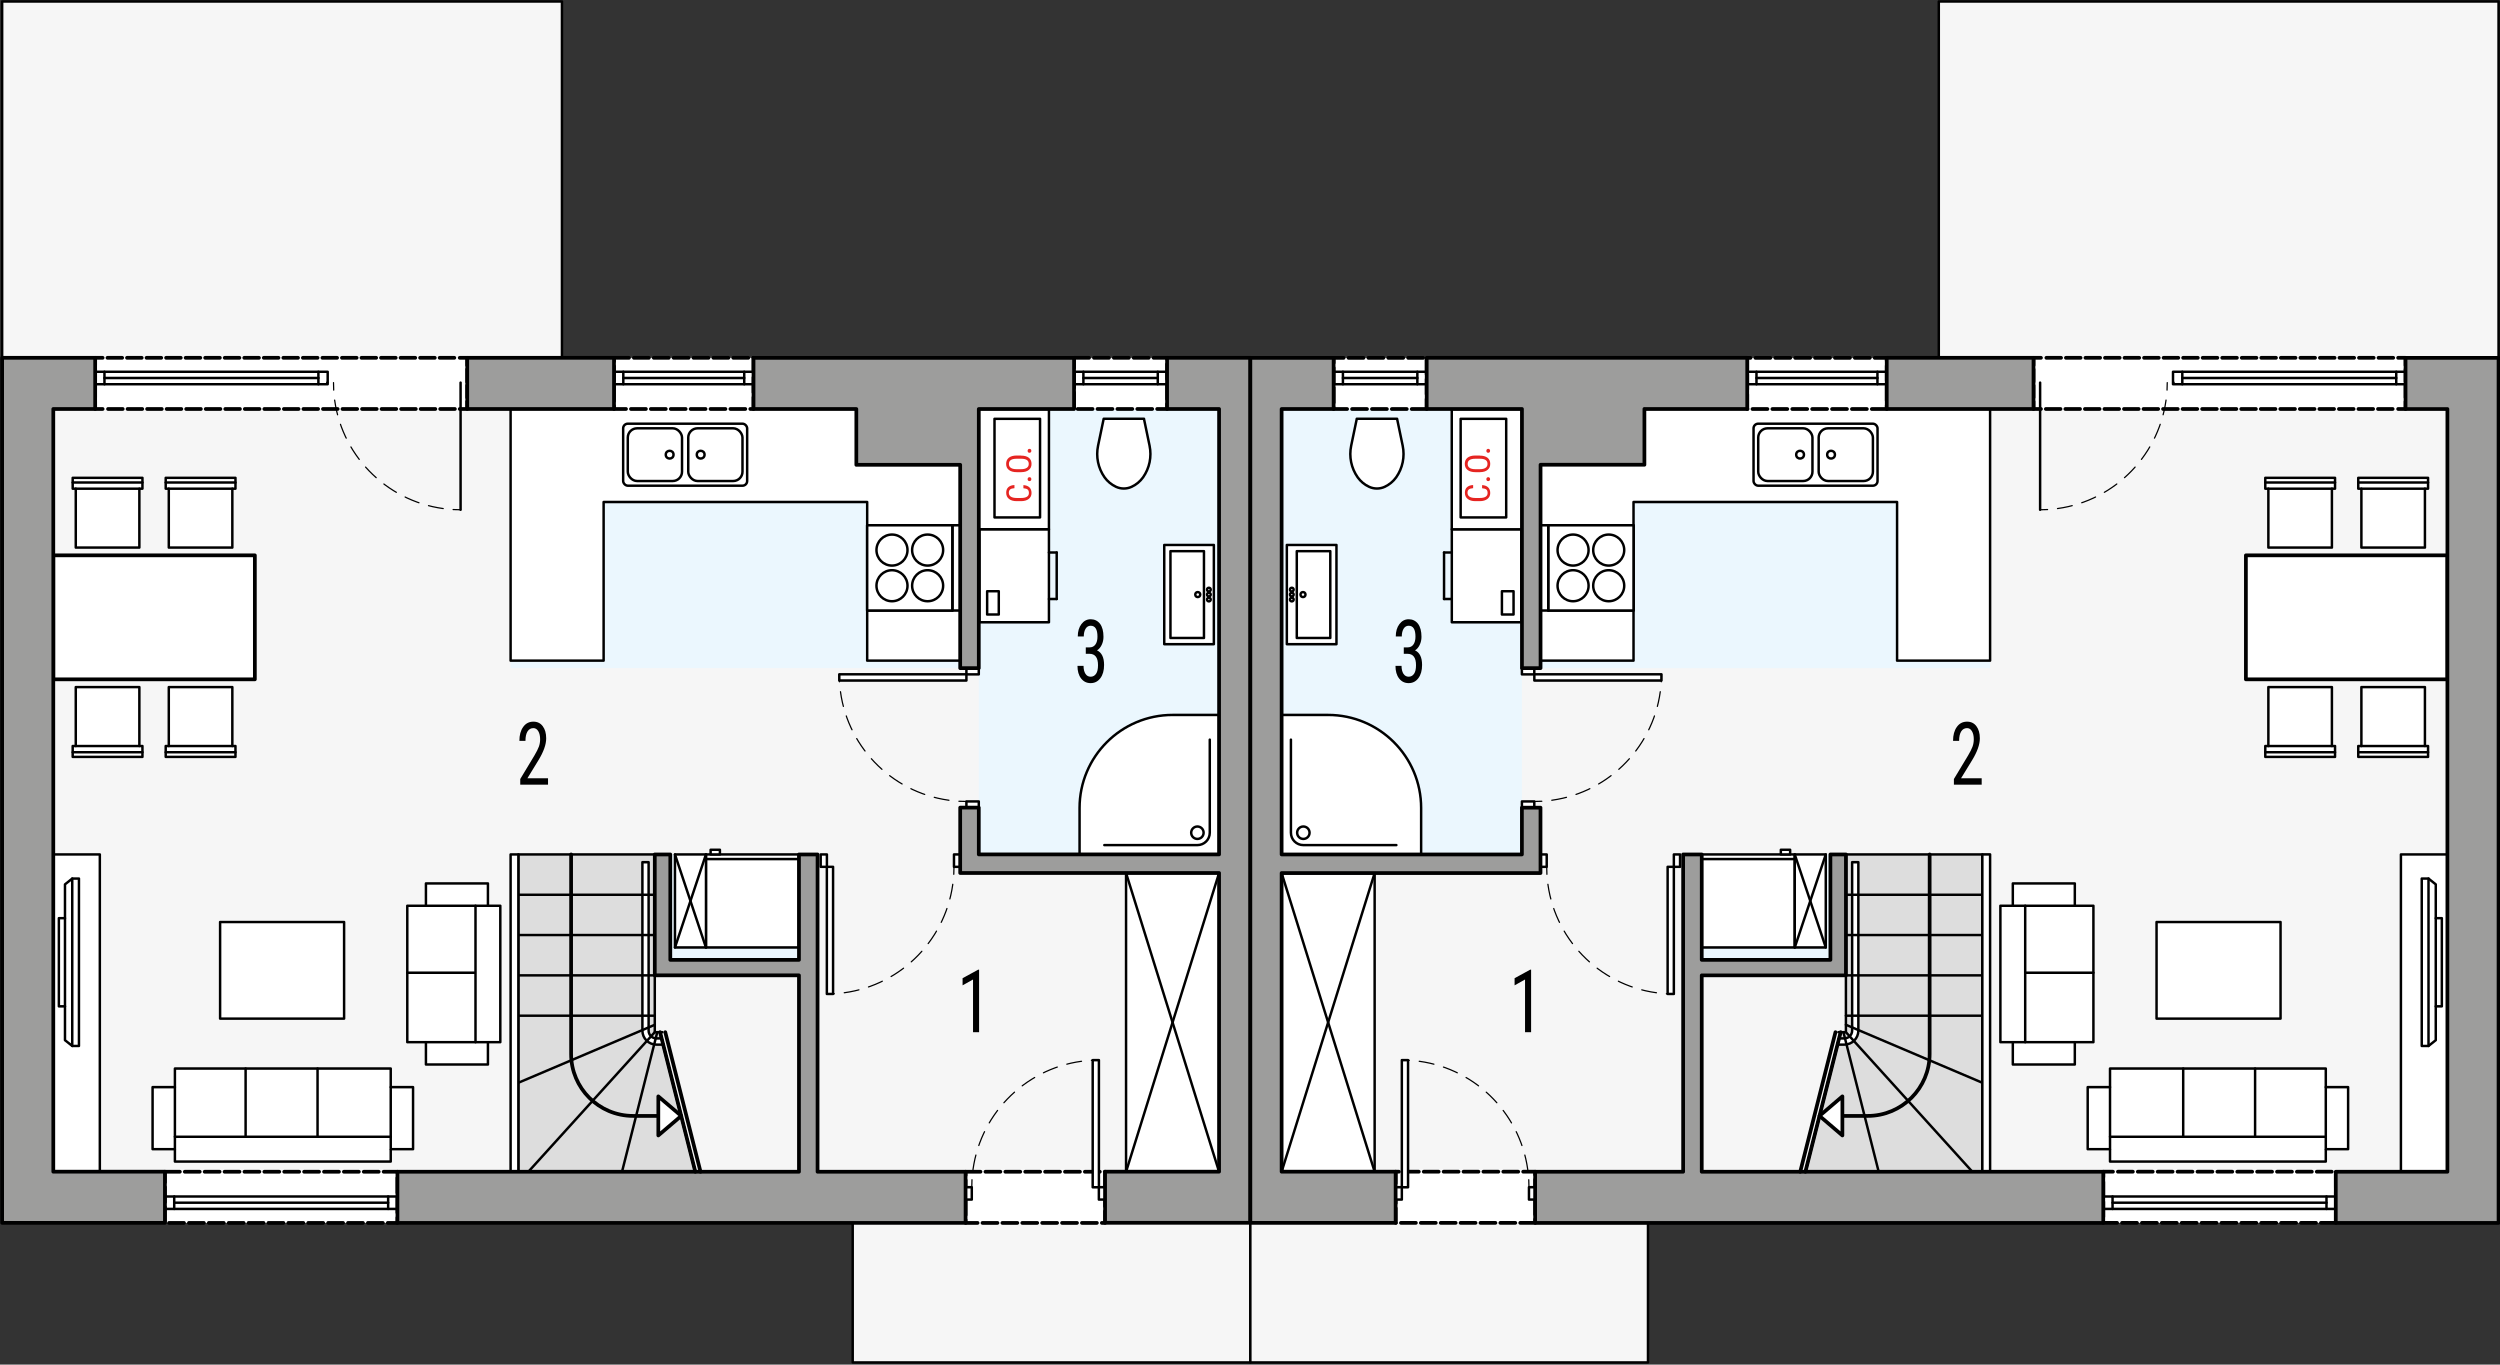 <?xml version="1.0" encoding="UTF-8"?><svg id="a" xmlns="http://www.w3.org/2000/svg" viewBox="0 0 502.84 274.47"><rect x="0" y="0" width="502.84" height="274.47" fill="#333333" stroke="none"/><polygon points="250.33 174.73 250.33 77.12 113.03 77.12 113.03 .3 .43 .3 .43 240.82 5.64 240.82 5.64 241.43 171.51 241.43 171.51 274.03 251.49 274.03 251.49 174.73 250.33 174.73" style="fill:#f6f6f6; stroke:#000; stroke-linecap:round; stroke-linejoin:round; stroke-width:.5px;"/><rect x="196.87" y="82.26" width="48.33" height="89.59" style="fill:#ebf7fe; stroke-width:0px;"/><rect x="134.82" y="171.86" width="25.88" height="21.2" style="fill:#ebf7fe; stroke-width:0px;"/><rect x="102.7" y="82.26" width="90.43" height="52.12" style="fill:#ebf7fe; stroke-width:0px;"/><polygon points="102.7 81.36 102.7 132.88 121.41 132.88 121.41 100.97 174.42 100.97 174.42 132.88 193.13 132.88 193.13 81.36 102.7 81.36" style="fill:#fff; stroke:#000; stroke-linecap:round; stroke-linejoin:round; stroke-width:.5px;"/><g id="b"><rect x="125.34" y="85.22" width="24.94" height="12.47" rx=".94" ry=".94" style="fill:#fff; stroke:#000; stroke-linecap:round; stroke-linejoin:round; stroke-width:.5px;"/><rect x="138.43" y="86.15" width="10.91" height="10.6" rx="1.87" ry="1.87" style="fill:#fff; stroke:#000; stroke-linecap:round; stroke-linejoin:round; stroke-width:.5px;"/><rect x="126.27" y="86.15" width="10.91" height="10.6" rx="1.87" ry="1.87" style="fill:#fff; stroke:#000; stroke-linecap:round; stroke-linejoin:round; stroke-width:.5px;"/><circle cx="134.69" cy="91.45" r=".78" style="fill:#fff; stroke:#000; stroke-linecap:round; stroke-linejoin:round; stroke-width:.5px;"/><circle cx="140.93" cy="91.45" r=".78" style="fill:#fff; stroke:#000; stroke-linecap:round; stroke-linejoin:round; stroke-width:.5px;"/><rect x="44.27" y="185.45" width="24.94" height="19.43" style="fill:#fff; stroke:#000; stroke-linecap:round; stroke-linejoin:round; stroke-width:.5px;"/><polyline points="35.18 214.92 35.18 218.66 30.69 218.66 30.69 231.14 35.18 231.14 35.18 233.63 78.59 233.63 78.59 231.14 83.08 231.14 83.08 218.66 78.59 218.66 78.59 214.92 35.18 214.92" style="fill:#fff; stroke:#000; stroke-linecap:round; stroke-linejoin:round; stroke-width:.5px;"/><polyline points="35.18 231.14 35.18 228.64 78.59 228.64 78.59 231.14" style="fill:#fff; stroke:#000; stroke-linecap:round; stroke-linejoin:round; stroke-width:.5px;"/><line x1="35.18" y1="218.66" x2="35.18" y2="228.64" style="fill:#fff; stroke:#000; stroke-linecap:round; stroke-linejoin:round; stroke-width:.5px;"/><line x1="78.59" y1="228.64" x2="78.59" y2="218.66" style="fill:#fff; stroke:#000; stroke-linecap:round; stroke-linejoin:round; stroke-width:.5px;"/><line x1="49.4" y1="214.92" x2="49.4" y2="228.64" style="fill:#fff; stroke:#000; stroke-linecap:round; stroke-linejoin:round; stroke-width:.5px;"/><line x1="63.87" y1="214.92" x2="63.87" y2="228.64" style="fill:#fff; stroke:#000; stroke-linecap:round; stroke-linejoin:round; stroke-width:.5px;"/><polyline points="81.92 209.62 85.67 209.62 85.67 214.11 98.14 214.11 98.14 209.62 100.63 209.62 100.63 182.18 98.14 182.18 98.14 177.69 85.67 177.69 85.67 182.18 81.92 182.18 81.92 209.62" style="fill:#fff; stroke:#000; stroke-linecap:round; stroke-linejoin:round; stroke-width:.5px;"/><line x1="85.67" y1="209.62" x2="95.64" y2="209.62" style="fill:#fff; stroke:#000; stroke-linecap:round; stroke-linejoin:round; stroke-width:.5px;"/><line x1="95.64" y1="182.18" x2="85.67" y2="182.18" style="fill:#fff; stroke:#000; stroke-linecap:round; stroke-linejoin:round; stroke-width:.5px;"/><line x1="81.92" y1="195.65" x2="95.64" y2="195.65" style="fill:#fff; stroke:#000; stroke-linecap:round; stroke-linejoin:round; stroke-width:.5px;"/><polyline points="98.14 209.62 95.64 209.62 95.64 209.62 95.64 182.18 98.14 182.18" style="fill:#fff; stroke:#000; stroke-linecap:round; stroke-linejoin:round; stroke-width:.5px;"/><rect x="10.72" y="111.7" width="40.54" height="24.94" style="fill:#fff; stroke:#000; stroke-linecap:round; stroke-linejoin:round; stroke-width:.75px;"/><polygon points="28.03 98.29 28.03 110.14 15.24 110.14 15.24 98.29 14.62 98.29 14.62 96.11 28.65 96.11 28.65 98.29 28.03 98.29" style="fill:#fff; stroke:#000; stroke-linecap:round; stroke-linejoin:round; stroke-width:.5px;"/><line x1="28.03" y1="98.29" x2="15.24" y2="98.29" style="fill:#fff; stroke:#000; stroke-linecap:round; stroke-linejoin:round; stroke-width:.5px;"/><line x1="28.65" y1="97.05" x2="14.62" y2="97.05" style="fill:#fff; stroke:#000; stroke-linecap:round; stroke-linejoin:round; stroke-width:.5px;"/><polygon points="28.03 150.05 28.03 138.2 15.24 138.2 15.24 150.05 14.62 150.05 14.62 152.24 28.65 152.24 28.65 150.05 28.03 150.05" style="fill:#fff; stroke:#000; stroke-linecap:round; stroke-linejoin:round; stroke-width:.5px;"/><line x1="28.03" y1="150.05" x2="15.24" y2="150.05" style="fill:#fff; stroke:#000; stroke-linecap:round; stroke-linejoin:round; stroke-width:.5px;"/><line x1="28.65" y1="151.3" x2="14.62" y2="151.3" style="fill:#fff; stroke:#000; stroke-linecap:round; stroke-linejoin:round; stroke-width:.5px;"/><polygon points="46.73 98.29 46.73 110.14 33.95 110.14 33.95 98.29 33.33 98.29 33.33 96.11 47.36 96.11 47.36 98.29 46.73 98.29" style="fill:#fff; stroke:#000; stroke-linecap:round; stroke-linejoin:round; stroke-width:.5px;"/><line x1="46.73" y1="98.29" x2="33.95" y2="98.29" style="fill:#fff; stroke:#000; stroke-linecap:round; stroke-linejoin:round; stroke-width:.5px;"/><line x1="47.36" y1="97.05" x2="33.33" y2="97.05" style="fill:#fff; stroke:#000; stroke-linecap:round; stroke-linejoin:round; stroke-width:.5px;"/><polygon points="46.73 150.05 46.73 138.2 33.95 138.2 33.95 150.05 33.33 150.05 33.33 152.24 47.36 152.24 47.36 150.05 46.73 150.05" style="fill:#fff; stroke:#000; stroke-linecap:round; stroke-linejoin:round; stroke-width:.5px;"/><line x1="46.73" y1="150.05" x2="33.95" y2="150.05" style="fill:#fff; stroke:#000; stroke-linecap:round; stroke-linejoin:round; stroke-width:.5px;"/><line x1="47.36" y1="151.3" x2="33.33" y2="151.3" style="fill:#fff; stroke:#000; stroke-linecap:round; stroke-linejoin:round; stroke-width:.5px;"/><rect x="10.72" y="171.86" width="9.36" height="63.82" style="fill:#fff; stroke:#000; stroke-linecap:round; stroke-linejoin:round; stroke-width:.5px;"/><polygon points="14.53 176.71 15.88 176.71 15.88 210.38 14.53 210.38 14.53 210.38 13.07 209.22 13.07 202.41 11.84 202.41 11.84 184.68 13.07 184.68 13.07 177.88 14.53 176.71" style="fill:#fff; stroke:#000; stroke-linecap:round; stroke-linejoin:round; stroke-width:.5px;"/><line x1="14.53" y1="176.71" x2="14.53" y2="210.38" style="fill:#fff; stroke:#000; stroke-linecap:round; stroke-linejoin:round; stroke-width:.5px;"/><line x1="13.07" y1="202.41" x2="13.07" y2="184.68" style="fill:#fff; stroke:#000; stroke-linecap:round; stroke-linejoin:round; stroke-width:.5px;"/><path d="M245.2,171.86v-28.06h-9.35c-10.33,0-18.71,8.38-18.71,18.71v9.35h28.06Z" style="fill:#fff; stroke:#000; stroke-linecap:round; stroke-linejoin:round; stroke-width:.5px;"/><path d="M243.33,148.77v18.72c0,1.38-1.12,2.49-2.49,2.49h-18.72" style="fill:#fff; stroke:#000; stroke-linecap:round; stroke-linejoin:round; stroke-width:.5px;"/><circle cx="240.84" cy="167.49" r="1.25" style="fill:#fff; stroke:#000; stroke-linecap:round; stroke-linejoin:round; stroke-width:.5px;"/><path d="M230.09,84.23l1.13,5.42c.46,2.21-.01,4.51-1.31,6.36-.59.82-1.37,1.48-2.29,1.9-1,.47-2.16.47-3.16,0-.91-.43-1.7-1.08-2.29-1.9-1.3-1.85-1.77-4.15-1.31-6.36l1.13-5.42h8.11" style="fill:#fff; stroke:#000; stroke-linecap:round; stroke-linejoin:round; stroke-width:.5px;"/><rect x="141.99" y="171.86" width="18.71" height="18.71" style="fill:#fff; stroke:#000; stroke-linecap:round; stroke-linejoin:round; stroke-width:.5px;"/><rect x="135.76" y="171.86" width="6.24" height="18.71" style="fill:#fff; stroke:#000; stroke-linecap:round; stroke-linejoin:round; stroke-width:.5px;"/><line x1="141.99" y1="172.79" x2="160.7" y2="172.79" style="fill:#fff; stroke:#000; stroke-linecap:round; stroke-linejoin:round; stroke-width:.5px;"/><rect x="142.93" y="170.92" width="1.87" height=".94" style="fill:#fff; stroke:#000; stroke-linecap:round; stroke-linejoin:round; stroke-width:.5px;"/><line x1="141.99" y1="171.86" x2="135.76" y2="190.57" style="fill:#fff; stroke:#000; stroke-linecap:round; stroke-linejoin:round; stroke-width:.5px;"/><line x1="141.99" y1="190.57" x2="135.76" y2="171.86" style="fill:#fff; stroke:#000; stroke-linecap:round; stroke-linejoin:round; stroke-width:.5px;"/><polyline points="244.15 129.57 234.17 129.57 234.17 109.61 244.15 109.61 244.15 129.57" style="fill:#fff; stroke:#000; stroke-linecap:round; stroke-linejoin:round; stroke-width:.5px;"/><rect x="235.42" y="110.86" width="6.74" height="17.46" style="fill:#fff; stroke:#000; stroke-linecap:round; stroke-linejoin:round; stroke-width:.5px;"/><circle cx="240.91" cy="119.59" r=".5" style="fill:#fff; stroke:#000; stroke-linecap:round; stroke-linejoin:round; stroke-width:.5px;"/><circle cx="243.15" cy="119.59" r=".37" style="fill:#fff; stroke:#000; stroke-linecap:round; stroke-linejoin:round; stroke-width:.5px;"/><circle cx="243.15" cy="118.59" r=".37" style="fill:#fff; stroke:#000; stroke-linecap:round; stroke-linejoin:round; stroke-width:.5px;"/><circle cx="243.15" cy="120.59" r=".37" style="fill:#fff; stroke:#000; stroke-linecap:round; stroke-linejoin:round; stroke-width:.5px;"/><polygon points="174.42 105.65 191.57 105.65 193.13 105.65 193.13 122.8 174.42 122.8 174.42 105.65" style="fill:#fff; stroke:#000; stroke-linecap:round; stroke-linejoin:round; stroke-width:.5px;"/><rect x="174.42" y="105.65" width="17.15" height="17.15" style="fill:#fff; stroke:#000; stroke-linecap:round; stroke-linejoin:round; stroke-width:.5px;"/><circle cx="179.41" cy="110.64" r="3.12" style="fill:#fff; stroke:#000; stroke-linecap:round; stroke-linejoin:round; stroke-width:.5px;"/><circle cx="186.58" cy="110.64" r="3.12" style="fill:#fff; stroke:#000; stroke-linecap:round; stroke-linejoin:round; stroke-width:.5px;"/><circle cx="186.58" cy="117.81" r="3.12" style="fill:#fff; stroke:#000; stroke-linecap:round; stroke-linejoin:round; stroke-width:.5px;"/><circle cx="179.41" cy="117.81" r="3.12" style="fill:#fff; stroke:#000; stroke-linecap:round; stroke-linejoin:round; stroke-width:.5px;"/><line x1="191.57" y1="122.8" x2="191.57" y2="105.65" style="fill:#fff; stroke:#000; stroke-linecap:round; stroke-linejoin:round; stroke-width:.5px;"/><line x1="191.57" y1="105.65" x2="191.57" y2="105.65" style="fill:#fff; stroke:#000; stroke-linecap:round; stroke-linejoin:round; stroke-width:.5px;"/><rect x="197" y="106.45" width="13.98" height="18.71" style="fill:#fff; stroke:#000; stroke-linecap:round; stroke-linejoin:round; stroke-width:.5px;"/><rect x="198.55" y="118.92" width="2.34" height="4.68" style="fill:#fff; stroke:#000; stroke-linecap:round; stroke-linejoin:round; stroke-width:.5px;"/><line x1="212.54" y1="111.13" x2="212.54" y2="120.48" style="fill:#fff; stroke:#000; stroke-linecap:round; stroke-linejoin:round; stroke-width:.5px;"/><line x1="210.98" y1="111.13" x2="212.54" y2="111.13" style="fill:#fff; stroke:#000; stroke-linecap:round; stroke-linejoin:round; stroke-width:.5px;"/><line x1="212.54" y1="120.48" x2="210.98" y2="120.48" style="fill:#fff; stroke:#000; stroke-linecap:round; stroke-linejoin:round; stroke-width:.5px;"/><rect x="196.87" y="82.26" width="14.11" height="24.19" style="fill:#fff; stroke:#000; stroke-linecap:round; stroke-linejoin:round; stroke-width:.5px;"/><rect x="200.03" y="84.24" width="9.16" height="19.83" style="fill:#fff; stroke:#000; stroke-linecap:round; stroke-linejoin:round; stroke-width:.5px;"/><rect x="226.49" y="175.6" width="18.71" height="60.07" style="fill:#fff; stroke:#000; stroke-linecap:round; stroke-linejoin:round; stroke-width:.5px;"/><line x1="226.49" y1="235.68" x2="245.2" y2="175.6" style="fill:#fff; stroke:#000; stroke-linecap:round; stroke-linejoin:round; stroke-width:.5px;"/><line x1="226.49" y1="175.6" x2="245.2" y2="235.68" style="fill:#fff; stroke:#000; stroke-linecap:round; stroke-linejoin:round; stroke-width:.5px;"/></g><g id="c"><polygon points="104.26 235.68 104.26 171.86 131.7 171.86 131.7 207.61 133.22 207.61 132.76 207.61 139.85 235.68 104.26 235.68" style="fill:#ddd; stroke:#000; stroke-linecap:round; stroke-linejoin:round; stroke-width:.5px;"/><path d="M114.87,171.86v40.12c0,6.89,5.58,12.47,12.47,12.47h5.07" style="fill:none; stroke:#000; stroke-linecap:round; stroke-linejoin:round; stroke-width:.75px;"/><polygon points="132.41 220.52 137.02 224.45 132.41 228.38 132.41 220.52" style="fill:#fff; stroke:#000; stroke-linecap:round; stroke-linejoin:round; stroke-width:.75px;"/><path d="M133.08,208.86h-1.06c-.86,0-1.56-.7-1.56-1.56v-33.88h-1.25v33.88c0,1.55,1.26,2.81,2.81,2.81h1.38s-.32-1.25-.32-1.25Z" style="fill:#fff; stroke:#000; stroke-linecap:round; stroke-linejoin:round; stroke-width:.5px;"/><line x1="131.7" y1="196.18" x2="131.7" y2="171.86" style="fill:none; stroke:#000; stroke-linecap:round; stroke-linejoin:round; stroke-width:.5px;"/><line x1="132.76" y1="207.61" x2="139.85" y2="235.68" style="fill:none; stroke:#000; stroke-linecap:round; stroke-linejoin:round; stroke-width:.5px;"/><line x1="104.26" y1="204.29" x2="131.7" y2="204.29" style="fill:none; stroke:#000; stroke-linecap:round; stroke-linejoin:round; stroke-width:.5px;"/><line x1="104.26" y1="196.18" x2="131.7" y2="196.18" style="fill:none; stroke:#000; stroke-linecap:round; stroke-linejoin:round; stroke-width:.5px;"/><line x1="104.26" y1="188.07" x2="131.7" y2="188.07" style="fill:none; stroke:#000; stroke-linecap:round; stroke-linejoin:round; stroke-width:.5px;"/><line x1="104.26" y1="179.97" x2="131.7" y2="179.97" style="fill:none; stroke:#000; stroke-linecap:round; stroke-linejoin:round; stroke-width:.5px;"/><line x1="132.2" y1="207.61" x2="125.11" y2="235.68" style="fill:none; stroke:#000; stroke-linecap:round; stroke-linejoin:round; stroke-width:.5px;"/><line x1="131.7" y1="207.61" x2="106.27" y2="235.68" style="fill:none; stroke:#000; stroke-linecap:round; stroke-linejoin:round; stroke-width:.5px;"/><line x1="104.26" y1="217.78" x2="131.7" y2="206.12" style="fill:none; stroke:#000; stroke-linecap:round; stroke-linejoin:round; stroke-width:.5px;"/><rect x="102.7" y="171.86" width="1.56" height="63.82" style="fill:#fff; stroke:#000; stroke-linecap:round; stroke-linejoin:round; stroke-width:.5px;"/></g><g id="d"><rect x="19.14" y="71.97" width="74.83" height="10.29" style="fill:#fff; stroke-width:0px;"/><polyline points="93.97 80.76 93.97 82.26 92.47 82.26" style="fill:none; stroke:#000; stroke-linecap:round; stroke-linejoin:round; stroke-width:.75px;"/><line x1="91.49" y1="82.26" x2="21.13" y2="82.26" style="fill:none; stroke:#000; stroke-dasharray:0 0 2.95 .98; stroke-linecap:round; stroke-linejoin:round; stroke-width:.75px;"/><polyline points="20.64 82.26 19.14 82.26 19.14 80.76" style="fill:none; stroke:#000; stroke-linecap:round; stroke-linejoin:round; stroke-width:.75px;"/><line x1="19.14" y1="79.95" x2="19.14" y2="73.88" style="fill:none; stroke:#000; stroke-dasharray:0 0 2.43 .81; stroke-linecap:round; stroke-linejoin:round; stroke-width:.75px;"/><polyline points="19.14 73.47 19.14 71.97 20.64 71.97" style="fill:none; stroke:#000; stroke-linecap:round; stroke-linejoin:round; stroke-width:.75px;"/><line x1="21.62" y1="71.97" x2="91.98" y2="71.97" style="fill:none; stroke:#000; stroke-dasharray:0 0 2.95 .98; stroke-linecap:round; stroke-linejoin:round; stroke-width:.75px;"/><polyline points="92.47 71.97 93.97 71.97 93.97 73.47" style="fill:none; stroke:#000; stroke-linecap:round; stroke-linejoin:round; stroke-width:.75px;"/><line x1="93.97" y1="74.28" x2="93.97" y2="80.36" style="fill:none; stroke:#000; stroke-dasharray:0 0 2.43 .81; stroke-linecap:round; stroke-linejoin:round; stroke-width:.75px;"/><rect x="123.5" y="71.97" width="28.06" height="10.29" style="fill:#fff; stroke:#000; stroke-dasharray:0 0 3 1; stroke-linecap:round; stroke-linejoin:round; stroke-width:.75px;"/><rect x="216.04" y="71.97" width="18.71" height="10.29" style="fill:#fff; stroke:#000; stroke-dasharray:0 0 3 1; stroke-linecap:round; stroke-linejoin:round; stroke-width:.75px;"/><rect x="194.21" y="235.68" width="28.06" height="10.29" style="fill:#fff; stroke:#000; stroke-dasharray:0 0 3 1; stroke-linecap:round; stroke-linejoin:round; stroke-width:.75px;"/><rect x="33.17" y="235.68" width="46.77" height="10.29" style="fill:#fff; stroke:#000; stroke-dasharray:0 0 3 1; stroke-linecap:round; stroke-linejoin:round; stroke-width:.75px;"/></g><g id="e"><polyline points="79.94 240.66 79.94 243.16 78.07 243.16 78.07 240.66 79.94 240.66" style="fill:none; stroke:#000; stroke-linecap:round; stroke-linejoin:round; stroke-width:.5px;"/><polyline points="35.04 240.66 35.04 243.16 33.17 243.16 33.17 240.66 35.04 240.66" style="fill:none; stroke:#000; stroke-linecap:round; stroke-linejoin:round; stroke-width:.5px;"/><line x1="78.07" y1="240.66" x2="35.04" y2="240.66" style="fill:none; stroke:#000; stroke-linecap:round; stroke-linejoin:round; stroke-width:.5px;"/><line x1="78.07" y1="241.91" x2="35.04" y2="241.91" style="fill:none; stroke:#000; stroke-linecap:round; stroke-linejoin:round; stroke-width:.5px;"/><line x1="78.07" y1="243.16" x2="35.04" y2="243.16" style="fill:none; stroke:#000; stroke-linecap:round; stroke-linejoin:round; stroke-width:.5px;"/><polyline points="234.74 77.28 234.74 74.78 232.87 74.78 232.87 77.28 234.74 77.28" style="fill:none; stroke:#000; stroke-linecap:round; stroke-linejoin:round; stroke-width:.5px;"/><polyline points="217.91 77.28 217.91 74.78 216.04 74.78 216.04 77.28 217.91 77.28" style="fill:none; stroke:#000; stroke-linecap:round; stroke-linejoin:round; stroke-width:.5px;"/><line x1="232.87" y1="77.28" x2="217.91" y2="77.28" style="fill:none; stroke:#000; stroke-linecap:round; stroke-linejoin:round; stroke-width:.5px;"/><line x1="232.87" y1="76.03" x2="217.91" y2="76.03" style="fill:none; stroke:#000; stroke-linecap:round; stroke-linejoin:round; stroke-width:.5px;"/><line x1="232.87" y1="74.78" x2="217.91" y2="74.78" style="fill:none; stroke:#000; stroke-linecap:round; stroke-linejoin:round; stroke-width:.5px;"/><rect x="165.07" y="171.86" width="1.25" height="2.49" style="fill:#fff; stroke:#000; stroke-linecap:round; stroke-linejoin:round; stroke-width:.5px;"/><rect x="191.88" y="171.86" width="1.25" height="2.49" style="fill:#fff; stroke:#000; stroke-linecap:round; stroke-linejoin:round; stroke-width:.5px;"/><rect x="166.31" y="174.35" width="1.25" height="25.57" style="fill:#fff; stroke:#000; stroke-linecap:round; stroke-linejoin:round; stroke-width:.5px;"/><path d="M166.31,199.92c.5,0,1-.01,1.5-.04" style="fill:none; stroke:#000; stroke-linecap:round; stroke-linejoin:round; stroke-width:.25px;"/><path d="M169.81,199.68c11.65-1.59,20.8-11.04,21.95-22.83" style="fill:none; stroke:#000; stroke-dasharray:0 0 3.01 2.01; stroke-linecap:round; stroke-linejoin:round; stroke-width:.25px;"/><path d="M191.84,175.85c.03-.5.04-1,.04-1.5" style="fill:none; stroke:#000; stroke-linecap:round; stroke-linejoin:round; stroke-width:.25px;"/><rect x="221.02" y="238.79" width="1.25" height="2.49" style="fill:#fff; stroke:#000; stroke-linecap:round; stroke-linejoin:round; stroke-width:.5px;"/><rect x="194.21" y="238.79" width="1.25" height="2.49" style="fill:#fff; stroke:#000; stroke-linecap:round; stroke-linejoin:round; stroke-width:.5px;"/><rect x="219.78" y="213.23" width="1.25" height="25.57" style="fill:#fff; stroke:#000; stroke-linecap:round; stroke-linejoin:round; stroke-width:.5px;"/><path d="M221.02,213.23c-.5,0-1,.01-1.5.04" style="fill:none; stroke:#000; stroke-linecap:round; stroke-linejoin:round; stroke-width:.25px;"/><path d="M217.53,213.46c-11.65,1.59-20.8,11.04-21.95,22.83" style="fill:none; stroke:#000; stroke-dasharray:0 0 3.01 2.01; stroke-linecap:round; stroke-linejoin:round; stroke-width:.25px;"/><path d="M195.5,237.29c-.03.5-.04,1-.04,1.5" style="fill:none; stroke:#000; stroke-linecap:round; stroke-linejoin:round; stroke-width:.25px;"/><polyline points="151.56 77.28 151.56 74.78 149.69 74.78 149.69 77.28 151.56 77.28" style="fill:none; stroke:#000; stroke-linecap:round; stroke-linejoin:round; stroke-width:.5px;"/><polyline points="125.37 77.28 125.37 74.78 123.5 74.78 123.5 77.28 125.37 77.28" style="fill:none; stroke:#000; stroke-linecap:round; stroke-linejoin:round; stroke-width:.5px;"/><line x1="149.69" y1="77.28" x2="125.37" y2="77.28" style="fill:none; stroke:#000; stroke-linecap:round; stroke-linejoin:round; stroke-width:.5px;"/><line x1="149.69" y1="76.03" x2="125.37" y2="76.03" style="fill:none; stroke:#000; stroke-linecap:round; stroke-linejoin:round; stroke-width:.5px;"/><line x1="149.69" y1="74.78" x2="125.37" y2="74.78" style="fill:none; stroke:#000; stroke-linecap:round; stroke-linejoin:round; stroke-width:.5px;"/><rect x="194.38" y="134.39" width="2.49" height="1.25" style="fill:#fff; stroke:#000; stroke-linecap:round; stroke-linejoin:round; stroke-width:.5px;"/><rect x="194.38" y="161.2" width="2.49" height="1.25" style="fill:#fff; stroke:#000; stroke-linecap:round; stroke-linejoin:round; stroke-width:.5px;"/><rect x="168.81" y="135.63" width="25.57" height="1.25" style="fill:#fff; stroke:#000; stroke-linecap:round; stroke-linejoin:round; stroke-width:.5px;"/><path d="M168.81,135.63c0,.5.01,1,.04,1.5" style="fill:none; stroke:#000; stroke-linecap:round; stroke-linejoin:round; stroke-width:.25px;"/><path d="M169.05,139.13c1.59,11.65,11.04,20.8,22.83,21.95" style="fill:none; stroke:#000; stroke-dasharray:0 0 3.01 2.01; stroke-linecap:round; stroke-linejoin:round; stroke-width:.25px;"/><path d="M192.88,161.16c.5.03,1,.04,1.5.04" style="fill:none; stroke:#000; stroke-linecap:round; stroke-linejoin:round; stroke-width:.25px;"/><path d="M92.64,102.53c-.5,0-1-.01-1.5-.04" style="fill:none; stroke:#000; stroke-linecap:round; stroke-linejoin:round; stroke-width:.25px;"/><path d="M89.14,102.29c-11.65-1.59-20.8-11.04-21.95-22.83" style="fill:none; stroke:#000; stroke-dasharray:0 0 3.01 2.01; stroke-linecap:round; stroke-linejoin:round; stroke-width:.25px;"/><path d="M67.12,78.46c-.03-.5-.04-1-.04-1.5" style="fill:none; stroke:#000; stroke-linecap:round; stroke-linejoin:round; stroke-width:.25px;"/><line x1="93.89" y1="76.96" x2="93.89" y2="76.96" style="fill:none; stroke:#000; stroke-linecap:round; stroke-linejoin:round; stroke-width:.5px;"/><line x1="65.83" y1="76.96" x2="65.83" y2="76.96" style="fill:none; stroke:#000; stroke-linecap:round; stroke-linejoin:round; stroke-width:.5px;"/><line x1="92.64" y1="76.96" x2="92.64" y2="102.53" style="fill:none; stroke:#000; stroke-linecap:round; stroke-linejoin:round; stroke-width:.5px;"/><polyline points="65.91 77.28 65.91 74.78 64.04 74.78 64.04 77.28 65.91 77.28" style="fill:none; stroke:#000; stroke-linecap:round; stroke-linejoin:round; stroke-width:.5px;"/><polyline points="21.01 77.28 21.01 74.78 19.14 74.78 19.14 77.28 21.01 77.28" style="fill:none; stroke:#000; stroke-linecap:round; stroke-linejoin:round; stroke-width:.5px;"/><line x1="64.04" y1="77.28" x2="21.01" y2="77.28" style="fill:none; stroke:#000; stroke-linecap:round; stroke-linejoin:round; stroke-width:.5px;"/><line x1="64.04" y1="76.03" x2="21.01" y2="76.03" style="fill:none; stroke:#000; stroke-linecap:round; stroke-linejoin:round; stroke-width:.5px;"/><line x1="64.04" y1="74.78" x2="21.01" y2="74.78" style="fill:none; stroke:#000; stroke-linecap:round; stroke-linejoin:round; stroke-width:.5px;"/></g><path d="M123.5,82.26h-29.52v-10.29h29.52v10.29ZM234.74,71.97v10.29h10.46v89.59h-48.33v-9.41h-3.74v13.15h52.07v60.07h-22.93v10.29h29.22V71.97h-16.75ZM10.72,82.26h8.42v-10.29H.43v173.99h32.74v-10.29H10.72V82.26ZM164.44,171.86h-3.74v21.2h-25.88v-21.2h-3.12v24.32h29v39.5h-80.76v10.29h114.27v-10.29h-29.77v-63.82ZM172.24,93.49h20.89v40.9h3.74v-52.12h19.16v-10.29h-64.47v10.29h20.68v11.23Z" style="fill:#9d9d9c; stroke:#000; stroke-linecap:round; stroke-linejoin:round; stroke-width:.75px;"/><g id="f"><path d="M218.39,130.21h.78c.5,0,.88-.19,1.16-.58s.41-.91.41-1.57c0-1.47-.45-2.2-1.36-2.2-.44,0-.78.2-1.02.59-.25.4-.37.91-.37,1.56h-1.21c0-1,.24-1.83.73-2.48s1.11-.98,1.87-.98,1.41.31,1.88.92c.46.62.69,1.49.69,2.62,0,.58-.12,1.12-.36,1.62-.24.5-.55.87-.94,1.1.94.44,1.42,1.41,1.42,2.93,0,1.12-.25,2.01-.75,2.67s-1.15.99-1.95.99-1.43-.31-1.92-.94c-.49-.63-.73-1.47-.73-2.53h1.22c0,.66.13,1.19.38,1.59s.61.59,1.05.59.81-.19,1.08-.58c.27-.38.4-.97.4-1.75,0-1.52-.58-2.28-1.73-2.28h-.73v-1.3Z" style="stroke-width:0px;"/><path d="M110.24,157.83h-5.6v-1.14l2.85-4.73c.43-.73.73-1.32.9-1.79.17-.47.25-.96.25-1.48,0-.66-.12-1.2-.37-1.62-.25-.41-.57-.62-.98-.62-.51,0-.9.22-1.18.66-.28.44-.42,1.07-.42,1.9h-1.22c0-1.15.25-2.08.76-2.79.5-.71,1.19-1.07,2.06-1.07.8,0,1.43.31,1.88.92.46.61.69,1.42.69,2.44,0,1.24-.52,2.7-1.55,4.39l-2.23,3.64h4.15v1.3Z" style="stroke-width:0px;"/><path d="M196.93,207.61h-1.22v-10.6l-2.1,1.18v-1.44l3.13-1.71h.19v12.57Z" style="stroke-width:0px;"/></g><line x1="132.76" y1="207.61" x2="139.85" y2="235.68" style="fill:none; stroke:#000; stroke-linecap:round; stroke-linejoin:round; stroke-width:.75px;"/><line x1="133.81" y1="207.61" x2="140.9" y2="235.68" style="fill:none; stroke:#000; stroke-linecap:round; stroke-linejoin:round; stroke-width:.75px;"/><path d="M205.82,97.57c.53.03.94.18,1.23.45.28.27.43.66.43,1.15s-.19.9-.57,1.19c-.38.29-.89.44-1.54.44h-.9c-.65,0-1.16-.15-1.53-.45-.38-.3-.56-.71-.56-1.24,0-.48.14-.85.43-1.12.29-.26.7-.41,1.23-.43v.63c-.41.03-.7.11-.87.26s-.26.36-.26.66c0,.34.13.6.4.78.27.18.66.27,1.17.27h.91c.5,0,.89-.08,1.16-.25.27-.17.4-.42.4-.74s-.08-.56-.24-.7c-.16-.14-.45-.23-.87-.27v-.63Z" style="fill:#e52421; stroke-width:0px;"/><path d="M207.07,96.77c-.11,0-.2-.03-.27-.1-.07-.06-.11-.16-.11-.29s.04-.23.11-.3c.07-.07.16-.1.27-.1s.19.03.26.1c.07.07.11.17.11.3s-.04.23-.11.29c-.07.07-.16.1-.26.1Z" style="fill:#e52421; stroke-width:0px;"/><path d="M205.36,91.64c.68,0,1.2.14,1.57.43s.55.7.55,1.23-.18.92-.54,1.21c-.36.3-.86.45-1.51.46h-.94c-.67,0-1.19-.15-1.56-.44-.38-.29-.56-.7-.56-1.23s.18-.93.54-1.23c.36-.29.88-.44,1.55-.45h.91ZM204.48,92.27c-.53,0-.92.09-1.17.26-.26.17-.38.44-.38.79s.13.6.39.78c.26.18.64.27,1.15.27h.89c.51,0,.89-.09,1.16-.27.27-.18.4-.44.4-.79s-.12-.61-.37-.78-.62-.26-1.13-.26h-.93Z" style="fill:#e52421; stroke-width:0px;"/><path d="M207.07,91.07c-.11,0-.2-.03-.27-.1-.07-.06-.11-.16-.11-.29s.04-.23.11-.3c.07-.07.16-.1.27-.1s.19.03.26.1c.07.07.11.17.11.3s-.04.23-.11.29c-.07.07-.16.1-.26.1Z" style="fill:#e52421; stroke-width:0px;"/><polygon points="252.66 174.73 252.66 77.12 389.96 77.12 389.96 .3 502.55 .3 502.55 240.82 497.34 240.82 497.34 241.43 331.47 241.43 331.47 274.03 251.49 274.03 251.49 174.73 252.66 174.73" style="fill:#f6f6f6; stroke:#000; stroke-linecap:round; stroke-linejoin:round; stroke-width:.5px;"/><rect x="257.78" y="82.26" width="48.33" height="89.59" transform="translate(563.89 254.12) rotate(-180)" style="fill:#ebf7fe; stroke-width:0px;"/><rect x="342.28" y="171.86" width="25.88" height="21.2" transform="translate(710.45 364.92) rotate(-180)" style="fill:#ebf7fe; stroke-width:0px;"/><rect x="309.85" y="82.26" width="90.43" height="52.12" transform="translate(710.13 216.65) rotate(-180)" style="fill:#ebf7fe; stroke-width:0px;"/><polygon points="400.28 81.36 400.28 132.88 381.57 132.88 381.57 100.97 328.56 100.97 328.56 132.88 309.85 132.88 309.85 81.36 400.28 81.36" style="fill:#fff; stroke:#000; stroke-linecap:round; stroke-linejoin:round; stroke-width:.5px;"/><g id="g"><rect x="352.7" y="85.22" width="24.94" height="12.47" rx=".94" ry=".94" style="fill:#fff; stroke:#000; stroke-linecap:round; stroke-linejoin:round; stroke-width:.5px;"/><rect x="353.64" y="86.15" width="10.91" height="10.6" rx="1.87" ry="1.87" style="fill:#fff; stroke:#000; stroke-linecap:round; stroke-linejoin:round; stroke-width:.5px;"/><rect x="365.8" y="86.15" width="10.91" height="10.6" rx="1.87" ry="1.87" style="fill:#fff; stroke:#000; stroke-linecap:round; stroke-linejoin:round; stroke-width:.5px;"/><circle cx="368.29" cy="91.45" r=".78" style="fill:#fff; stroke:#000; stroke-linecap:round; stroke-linejoin:round; stroke-width:.5px;"/><circle cx="362.06" cy="91.45" r=".78" style="fill:#fff; stroke:#000; stroke-linecap:round; stroke-linejoin:round; stroke-width:.5px;"/><rect x="433.76" y="185.45" width="24.94" height="19.43" style="fill:#fff; stroke:#000; stroke-linecap:round; stroke-linejoin:round; stroke-width:.5px;"/><polyline points="467.8 214.92 467.8 218.66 472.29 218.66 472.29 231.14 467.8 231.14 467.8 233.63 424.4 233.63 424.4 231.14 419.91 231.14 419.91 218.66 424.4 218.66 424.4 214.92 467.8 214.92" style="fill:#fff; stroke:#000; stroke-linecap:round; stroke-linejoin:round; stroke-width:.5px;"/><polyline points="467.8 231.14 467.8 228.64 424.4 228.64 424.4 231.14" style="fill:#fff; stroke:#000; stroke-linecap:round; stroke-linejoin:round; stroke-width:.5px;"/><line x1="467.8" y1="218.66" x2="467.8" y2="228.64" style="fill:#fff; stroke:#000; stroke-linecap:round; stroke-linejoin:round; stroke-width:.5px;"/><line x1="424.4" y1="228.64" x2="424.4" y2="218.66" style="fill:#fff; stroke:#000; stroke-linecap:round; stroke-linejoin:round; stroke-width:.5px;"/><line x1="453.58" y1="214.92" x2="453.58" y2="228.64" style="fill:#fff; stroke:#000; stroke-linecap:round; stroke-linejoin:round; stroke-width:.5px;"/><line x1="439.12" y1="214.92" x2="439.12" y2="228.64" style="fill:#fff; stroke:#000; stroke-linecap:round; stroke-linejoin:round; stroke-width:.5px;"/><polyline points="421.06 209.62 417.32 209.62 417.32 214.11 404.85 214.11 404.85 209.62 402.35 209.62 402.35 182.18 404.85 182.18 404.85 177.69 417.32 177.69 417.32 182.18 421.06 182.18 421.06 209.62" style="fill:#fff; stroke:#000; stroke-linecap:round; stroke-linejoin:round; stroke-width:.5px;"/><line x1="417.32" y1="209.62" x2="407.34" y2="209.62" style="fill:#fff; stroke:#000; stroke-linecap:round; stroke-linejoin:round; stroke-width:.5px;"/><line x1="407.34" y1="182.18" x2="417.32" y2="182.18" style="fill:#fff; stroke:#000; stroke-linecap:round; stroke-linejoin:round; stroke-width:.5px;"/><line x1="421.06" y1="195.65" x2="407.34" y2="195.65" style="fill:#fff; stroke:#000; stroke-linecap:round; stroke-linejoin:round; stroke-width:.5px;"/><polyline points="404.85 209.62 407.34 209.62 407.34 209.62 407.34 182.18 404.85 182.18" style="fill:#fff; stroke:#000; stroke-linecap:round; stroke-linejoin:round; stroke-width:.5px;"/><rect x="451.73" y="111.7" width="40.54" height="24.94" style="fill:#fff; stroke:#000; stroke-linecap:round; stroke-linejoin:round; stroke-width:.75px;"/><polygon points="474.96 98.29 474.96 110.14 487.74 110.14 487.74 98.29 488.37 98.29 488.37 96.11 474.33 96.11 474.33 98.29 474.96 98.29" style="fill:#fff; stroke:#000; stroke-linecap:round; stroke-linejoin:round; stroke-width:.5px;"/><line x1="474.96" y1="98.29" x2="487.74" y2="98.29" style="fill:#fff; stroke:#000; stroke-linecap:round; stroke-linejoin:round; stroke-width:.5px;"/><line x1="474.33" y1="97.05" x2="488.37" y2="97.05" style="fill:#fff; stroke:#000; stroke-linecap:round; stroke-linejoin:round; stroke-width:.5px;"/><polygon points="474.96 150.05 474.96 138.2 487.74 138.2 487.74 150.05 488.37 150.05 488.37 152.24 474.33 152.24 474.33 150.05 474.96 150.05" style="fill:#fff; stroke:#000; stroke-linecap:round; stroke-linejoin:round; stroke-width:.5px;"/><line x1="474.96" y1="150.05" x2="487.74" y2="150.05" style="fill:#fff; stroke:#000; stroke-linecap:round; stroke-linejoin:round; stroke-width:.5px;"/><line x1="474.33" y1="151.3" x2="488.37" y2="151.3" style="fill:#fff; stroke:#000; stroke-linecap:round; stroke-linejoin:round; stroke-width:.5px;"/><polygon points="456.25 98.29 456.25 110.14 469.03 110.14 469.03 98.29 469.66 98.29 469.66 96.11 455.63 96.11 455.63 98.29 456.25 98.29" style="fill:#fff; stroke:#000; stroke-linecap:round; stroke-linejoin:round; stroke-width:.5px;"/><line x1="456.25" y1="98.29" x2="469.03" y2="98.29" style="fill:#fff; stroke:#000; stroke-linecap:round; stroke-linejoin:round; stroke-width:.5px;"/><line x1="455.63" y1="97.05" x2="469.66" y2="97.05" style="fill:#fff; stroke:#000; stroke-linecap:round; stroke-linejoin:round; stroke-width:.5px;"/><polygon points="456.25 150.05 456.25 138.2 469.03 138.2 469.03 150.05 469.66 150.05 469.66 152.24 455.63 152.24 455.63 150.05 456.25 150.05" style="fill:#fff; stroke:#000; stroke-linecap:round; stroke-linejoin:round; stroke-width:.5px;"/><line x1="456.25" y1="150.05" x2="469.03" y2="150.05" style="fill:#fff; stroke:#000; stroke-linecap:round; stroke-linejoin:round; stroke-width:.5px;"/><line x1="455.63" y1="151.3" x2="469.66" y2="151.3" style="fill:#fff; stroke:#000; stroke-linecap:round; stroke-linejoin:round; stroke-width:.5px;"/><rect x="482.91" y="171.86" width="9.36" height="63.82" style="fill:#fff; stroke:#000; stroke-linecap:round; stroke-linejoin:round; stroke-width:.5px;"/><polygon points="488.46 176.71 487.1 176.71 487.1 210.38 488.46 210.38 488.46 210.38 489.92 209.22 489.92 202.41 491.14 202.41 491.14 184.68 489.92 184.68 489.92 177.88 488.46 176.71" style="fill:#fff; stroke:#000; stroke-linecap:round; stroke-linejoin:round; stroke-width:.5px;"/><line x1="488.46" y1="176.71" x2="488.46" y2="210.38" style="fill:#fff; stroke:#000; stroke-linecap:round; stroke-linejoin:round; stroke-width:.5px;"/><line x1="489.92" y1="202.41" x2="489.92" y2="184.68" style="fill:#fff; stroke:#000; stroke-linecap:round; stroke-linejoin:round; stroke-width:.5px;"/><path d="M257.78,171.86v-28.06h9.35c10.33,0,18.71,8.38,18.71,18.71v9.35h-28.06Z" style="fill:#fff; stroke:#000; stroke-linecap:round; stroke-linejoin:round; stroke-width:.5px;"/><path d="M259.65,148.77v18.72c0,1.38,1.12,2.49,2.49,2.49h18.72" style="fill:#fff; stroke:#000; stroke-linecap:round; stroke-linejoin:round; stroke-width:.5px;"/><circle cx="262.15" cy="167.49" r="1.25" style="fill:#fff; stroke:#000; stroke-linecap:round; stroke-linejoin:round; stroke-width:.5px;"/><path d="M272.9,84.23l-1.13,5.42c-.46,2.21.01,4.51,1.31,6.36.59.82,1.37,1.48,2.29,1.9,1,.47,2.16.47,3.16,0,.91-.43,1.7-1.08,2.29-1.9,1.3-1.85,1.77-4.15,1.31-6.36l-1.13-5.42h-8.11" style="fill:#fff; stroke:#000; stroke-linecap:round; stroke-linejoin:round; stroke-width:.5px;"/><rect x="342.28" y="171.86" width="18.71" height="18.71" style="fill:#fff; stroke:#000; stroke-linecap:round; stroke-linejoin:round; stroke-width:.5px;"/><rect x="360.99" y="171.86" width="6.24" height="18.71" style="fill:#fff; stroke:#000; stroke-linecap:round; stroke-linejoin:round; stroke-width:.5px;"/><line x1="360.99" y1="172.79" x2="342.28" y2="172.79" style="fill:#fff; stroke:#000; stroke-linecap:round; stroke-linejoin:round; stroke-width:.5px;"/><rect x="358.19" y="170.92" width="1.87" height=".94" style="fill:#fff; stroke:#000; stroke-linecap:round; stroke-linejoin:round; stroke-width:.5px;"/><line x1="360.99" y1="171.86" x2="367.23" y2="190.57" style="fill:#fff; stroke:#000; stroke-linecap:round; stroke-linejoin:round; stroke-width:.5px;"/><line x1="360.99" y1="190.57" x2="367.23" y2="171.86" style="fill:#fff; stroke:#000; stroke-linecap:round; stroke-linejoin:round; stroke-width:.5px;"/><polyline points="258.83 129.57 268.81 129.57 268.81 109.61 258.83 109.61 258.83 129.57" style="fill:#fff; stroke:#000; stroke-linecap:round; stroke-linejoin:round; stroke-width:.5px;"/><rect x="260.83" y="110.86" width="6.74" height="17.46" style="fill:#fff; stroke:#000; stroke-linecap:round; stroke-linejoin:round; stroke-width:.5px;"/><circle cx="262.08" cy="119.59" r=".5" style="fill:#fff; stroke:#000; stroke-linecap:round; stroke-linejoin:round; stroke-width:.5px;"/><circle cx="259.83" cy="119.59" r=".37" style="fill:#fff; stroke:#000; stroke-linecap:round; stroke-linejoin:round; stroke-width:.5px;"/><circle cx="259.83" cy="118.59" r=".37" style="fill:#fff; stroke:#000; stroke-linecap:round; stroke-linejoin:round; stroke-width:.5px;"/><circle cx="259.83" cy="120.59" r=".37" style="fill:#fff; stroke:#000; stroke-linecap:round; stroke-linejoin:round; stroke-width:.5px;"/><polygon points="328.56 105.65 311.41 105.65 309.85 105.65 309.85 122.8 328.56 122.8 328.56 105.65" style="fill:#fff; stroke:#000; stroke-linecap:round; stroke-linejoin:round; stroke-width:.5px;"/><rect x="311.41" y="105.65" width="17.15" height="17.15" style="fill:#fff; stroke:#000; stroke-linecap:round; stroke-linejoin:round; stroke-width:.5px;"/><circle cx="323.57" cy="110.64" r="3.12" style="fill:#fff; stroke:#000; stroke-linecap:round; stroke-linejoin:round; stroke-width:.5px;"/><circle cx="316.4" cy="110.64" r="3.12" style="fill:#fff; stroke:#000; stroke-linecap:round; stroke-linejoin:round; stroke-width:.5px;"/><circle cx="316.4" cy="117.81" r="3.12" style="fill:#fff; stroke:#000; stroke-linecap:round; stroke-linejoin:round; stroke-width:.5px;"/><circle cx="323.57" cy="117.81" r="3.12" style="fill:#fff; stroke:#000; stroke-linecap:round; stroke-linejoin:round; stroke-width:.5px;"/><line x1="311.41" y1="122.8" x2="311.41" y2="105.65" style="fill:#fff; stroke:#000; stroke-linecap:round; stroke-linejoin:round; stroke-width:.5px;"/><line x1="311.41" y1="105.65" x2="311.41" y2="105.65" style="fill:#fff; stroke:#000; stroke-linecap:round; stroke-linejoin:round; stroke-width:.5px;"/><rect x="292.01" y="106.45" width="13.98" height="18.71" style="fill:#fff; stroke:#000; stroke-linecap:round; stroke-linejoin:round; stroke-width:.5px;"/><rect x="302.09" y="118.92" width="2.34" height="4.68" style="fill:#fff; stroke:#000; stroke-linecap:round; stroke-linejoin:round; stroke-width:.5px;"/><line x1="290.45" y1="111.13" x2="290.45" y2="120.48" style="fill:#fff; stroke:#000; stroke-linecap:round; stroke-linejoin:round; stroke-width:.5px;"/><line x1="292.01" y1="111.13" x2="290.45" y2="111.13" style="fill:#fff; stroke:#000; stroke-linecap:round; stroke-linejoin:round; stroke-width:.5px;"/><line x1="290.45" y1="120.48" x2="292.01" y2="120.48" style="fill:#fff; stroke:#000; stroke-linecap:round; stroke-linejoin:round; stroke-width:.5px;"/><rect x="292.01" y="82.26" width="14.11" height="24.19" transform="translate(598.12 188.72) rotate(-180)" style="fill:#fff; stroke:#000; stroke-linecap:round; stroke-linejoin:round; stroke-width:.5px;"/><rect x="293.79" y="84.24" width="9.16" height="19.83" style="fill:#fff; stroke:#000; stroke-linecap:round; stroke-linejoin:round; stroke-width:.5px;"/><rect x="257.78" y="175.6" width="18.71" height="60.07" transform="translate(534.27 411.28) rotate(-180)" style="fill:#fff; stroke:#000; stroke-linecap:round; stroke-linejoin:round; stroke-width:.5px;"/><line x1="276.49" y1="235.68" x2="257.78" y2="175.6" style="fill:#fff; stroke:#000; stroke-linecap:round; stroke-linejoin:round; stroke-width:.5px;"/><line x1="276.49" y1="175.6" x2="257.78" y2="235.68" style="fill:#fff; stroke:#000; stroke-linecap:round; stroke-linejoin:round; stroke-width:.5px;"/></g><g id="h"><polygon points="398.72 235.68 398.72 171.86 371.28 171.86 371.28 207.61 369.77 207.61 370.22 207.61 363.13 235.68 398.72 235.68" style="fill:#ddd; stroke:#000; stroke-linecap:round; stroke-linejoin:round; stroke-width:.5px;"/><path d="M388.12,171.86v40.12c0,6.89-5.58,12.47-12.47,12.47h-5.07" style="fill:none; stroke:#000; stroke-linecap:round; stroke-linejoin:round; stroke-width:.75px;"/><polygon points="370.57 220.52 365.97 224.45 370.57 228.38 370.57 220.52" style="fill:#fff; stroke:#000; stroke-linecap:round; stroke-linejoin:round; stroke-width:.75px;"/><path d="M369.91,208.86h1.06c.86,0,1.56-.7,1.56-1.56v-33.88h1.25v33.88c0,1.55-1.26,2.81-2.81,2.81h-1.38s.32-1.25.32-1.25Z" style="fill:#fff; stroke:#000; stroke-linecap:round; stroke-linejoin:round; stroke-width:.5px;"/><line x1="371.28" y1="196.18" x2="371.28" y2="171.86" style="fill:none; stroke:#000; stroke-linecap:round; stroke-linejoin:round; stroke-width:.5px;"/><line x1="370.22" y1="207.61" x2="363.13" y2="235.68" style="fill:none; stroke:#000; stroke-linecap:round; stroke-linejoin:round; stroke-width:.5px;"/><line x1="398.72" y1="204.29" x2="371.28" y2="204.29" style="fill:none; stroke:#000; stroke-linecap:round; stroke-linejoin:round; stroke-width:.5px;"/><line x1="398.72" y1="196.18" x2="371.28" y2="196.18" style="fill:none; stroke:#000; stroke-linecap:round; stroke-linejoin:round; stroke-width:.5px;"/><line x1="398.72" y1="188.07" x2="371.28" y2="188.07" style="fill:none; stroke:#000; stroke-linecap:round; stroke-linejoin:round; stroke-width:.5px;"/><line x1="398.72" y1="179.97" x2="371.28" y2="179.97" style="fill:none; stroke:#000; stroke-linecap:round; stroke-linejoin:round; stroke-width:.5px;"/><line x1="370.78" y1="207.61" x2="377.87" y2="235.68" style="fill:none; stroke:#000; stroke-linecap:round; stroke-linejoin:round; stroke-width:.5px;"/><line x1="371.28" y1="207.61" x2="396.71" y2="235.68" style="fill:none; stroke:#000; stroke-linecap:round; stroke-linejoin:round; stroke-width:.5px;"/><line x1="398.72" y1="217.78" x2="371.28" y2="206.12" style="fill:none; stroke:#000; stroke-linecap:round; stroke-linejoin:round; stroke-width:.5px;"/><rect x="398.72" y="171.86" width="1.56" height="63.82" transform="translate(799 407.53) rotate(-180)" style="fill:#fff; stroke:#000; stroke-linecap:round; stroke-linejoin:round; stroke-width:.5px;"/></g><g id="i"><rect x="409.01" y="71.97" width="74.83" height="10.29" style="fill:#fff; stroke-width:0px;"/><polyline points="409.01 80.76 409.01 82.26 410.51 82.26" style="fill:none; stroke:#000; stroke-linecap:round; stroke-linejoin:round; stroke-width:.75px;"/><line x1="411.49" y1="82.26" x2="481.85" y2="82.26" style="fill:none; stroke:#000; stroke-dasharray:0 0 2.95 .98; stroke-linecap:round; stroke-linejoin:round; stroke-width:.75px;"/><polyline points="482.35 82.26 483.85 82.26 483.85 80.76" style="fill:none; stroke:#000; stroke-linecap:round; stroke-linejoin:round; stroke-width:.75px;"/><line x1="483.85" y1="79.95" x2="483.85" y2="73.88" style="fill:none; stroke:#000; stroke-dasharray:0 0 2.43 .81; stroke-linecap:round; stroke-linejoin:round; stroke-width:.75px;"/><polyline points="483.85 73.47 483.85 71.97 482.35 71.97" style="fill:none; stroke:#000; stroke-linecap:round; stroke-linejoin:round; stroke-width:.75px;"/><line x1="481.36" y1="71.97" x2="411" y2="71.97" style="fill:none; stroke:#000; stroke-dasharray:0 0 2.95 .98; stroke-linecap:round; stroke-linejoin:round; stroke-width:.75px;"/><polyline points="410.51 71.97 409.01 71.97 409.01 73.47" style="fill:none; stroke:#000; stroke-linecap:round; stroke-linejoin:round; stroke-width:.75px;"/><line x1="409.01" y1="74.28" x2="409.01" y2="80.36" style="fill:none; stroke:#000; stroke-dasharray:0 0 2.43 .81; stroke-linecap:round; stroke-linejoin:round; stroke-width:.75px;"/><rect x="351.42" y="71.97" width="28.06" height="10.29" transform="translate(730.91 154.24) rotate(-180)" style="fill:#fff; stroke:#000; stroke-dasharray:0 0 3 1; stroke-linecap:round; stroke-linejoin:round; stroke-width:.75px;"/><rect x="268.24" y="71.97" width="18.71" height="10.29" transform="translate(555.19 154.24) rotate(-180)" style="fill:#fff; stroke:#000; stroke-dasharray:0 0 3 1; stroke-linecap:round; stroke-linejoin:round; stroke-width:.75px;"/><rect x="280.71" y="235.68" width="28.06" height="10.29" transform="translate(589.49 481.64) rotate(-180)" style="fill:#fff; stroke:#000; stroke-dasharray:0 0 3 1; stroke-linecap:round; stroke-linejoin:round; stroke-width:.75px;"/><rect x="423.04" y="235.68" width="46.77" height="10.29" transform="translate(892.86 481.64) rotate(-180)" style="fill:#fff; stroke:#000; stroke-dasharray:0 0 3 1; stroke-linecap:round; stroke-linejoin:round; stroke-width:.75px;"/></g><g id="j"><polyline points="423.04 240.66 423.04 243.16 424.91 243.16 424.91 240.66 423.04 240.66" style="fill:none; stroke:#000; stroke-linecap:round; stroke-linejoin:round; stroke-width:.5px;"/><polyline points="467.94 240.66 467.94 243.16 469.81 243.16 469.81 240.66 467.94 240.66" style="fill:none; stroke:#000; stroke-linecap:round; stroke-linejoin:round; stroke-width:.5px;"/><line x1="424.91" y1="240.66" x2="467.94" y2="240.66" style="fill:none; stroke:#000; stroke-linecap:round; stroke-linejoin:round; stroke-width:.5px;"/><line x1="424.91" y1="241.91" x2="467.94" y2="241.91" style="fill:none; stroke:#000; stroke-linecap:round; stroke-linejoin:round; stroke-width:.5px;"/><line x1="424.91" y1="243.16" x2="467.94" y2="243.16" style="fill:none; stroke:#000; stroke-linecap:round; stroke-linejoin:round; stroke-width:.5px;"/><polyline points="268.24 77.28 268.24 74.78 270.11 74.78 270.11 77.28 268.24 77.28" style="fill:none; stroke:#000; stroke-linecap:round; stroke-linejoin:round; stroke-width:.5px;"/><polyline points="285.08 77.28 285.08 74.78 286.95 74.78 286.95 77.28 285.08 77.28" style="fill:none; stroke:#000; stroke-linecap:round; stroke-linejoin:round; stroke-width:.5px;"/><line x1="270.11" y1="77.28" x2="285.08" y2="77.28" style="fill:none; stroke:#000; stroke-linecap:round; stroke-linejoin:round; stroke-width:.5px;"/><line x1="270.11" y1="76.03" x2="285.08" y2="76.03" style="fill:none; stroke:#000; stroke-linecap:round; stroke-linejoin:round; stroke-width:.5px;"/><line x1="270.11" y1="74.78" x2="285.08" y2="74.78" style="fill:none; stroke:#000; stroke-linecap:round; stroke-linejoin:round; stroke-width:.5px;"/><rect x="336.67" y="171.86" width="1.25" height="2.49" style="fill:#fff; stroke:#000; stroke-linecap:round; stroke-linejoin:round; stroke-width:.5px;"/><rect x="309.85" y="171.86" width="1.25" height="2.49" style="fill:#fff; stroke:#000; stroke-linecap:round; stroke-linejoin:round; stroke-width:.5px;"/><rect x="335.42" y="174.35" width="1.25" height="25.57" style="fill:#fff; stroke:#000; stroke-linecap:round; stroke-linejoin:round; stroke-width:.5px;"/><path d="M336.67,199.92c-.5,0-1-.01-1.5-.04" style="fill:none; stroke:#000; stroke-linecap:round; stroke-linejoin:round; stroke-width:.25px;"/><path d="M333.17,199.68c-11.65-1.59-20.8-11.04-21.95-22.83" style="fill:none; stroke:#000; stroke-dasharray:0 0 3.01 2.01; stroke-linecap:round; stroke-linejoin:round; stroke-width:.25px;"/><path d="M311.14,175.85c-.03-.5-.04-1-.04-1.5" style="fill:none; stroke:#000; stroke-linecap:round; stroke-linejoin:round; stroke-width:.25px;"/><rect x="280.71" y="238.79" width="1.25" height="2.49" style="fill:#fff; stroke:#000; stroke-linecap:round; stroke-linejoin:round; stroke-width:.5px;"/><rect x="307.53" y="238.79" width="1.25" height="2.49" style="fill:#fff; stroke:#000; stroke-linecap:round; stroke-linejoin:round; stroke-width:.5px;"/><rect x="281.96" y="213.23" width="1.25" height="25.57" style="fill:#fff; stroke:#000; stroke-linecap:round; stroke-linejoin:round; stroke-width:.5px;"/><path d="M281.96,213.23c.5,0,1,.01,1.5.04" style="fill:none; stroke:#000; stroke-linecap:round; stroke-linejoin:round; stroke-width:.25px;"/><path d="M285.46,213.46c11.65,1.59,20.8,11.04,21.95,22.83" style="fill:none; stroke:#000; stroke-dasharray:0 0 3.01 2.01; stroke-linecap:round; stroke-linejoin:round; stroke-width:.25px;"/><path d="M307.49,237.29c.03.5.04,1,.04,1.5" style="fill:none; stroke:#000; stroke-linecap:round; stroke-linejoin:round; stroke-width:.25px;"/><polyline points="351.42 77.28 351.42 74.78 353.29 74.78 353.29 77.28 351.42 77.28" style="fill:none; stroke:#000; stroke-linecap:round; stroke-linejoin:round; stroke-width:.5px;"/><polyline points="377.62 77.28 377.62 74.78 379.49 74.78 379.49 77.28 377.62 77.28" style="fill:none; stroke:#000; stroke-linecap:round; stroke-linejoin:round; stroke-width:.5px;"/><line x1="353.29" y1="77.28" x2="377.62" y2="77.28" style="fill:none; stroke:#000; stroke-linecap:round; stroke-linejoin:round; stroke-width:.5px;"/><line x1="353.29" y1="76.03" x2="377.62" y2="76.03" style="fill:none; stroke:#000; stroke-linecap:round; stroke-linejoin:round; stroke-width:.5px;"/><line x1="353.29" y1="74.78" x2="377.62" y2="74.78" style="fill:none; stroke:#000; stroke-linecap:round; stroke-linejoin:round; stroke-width:.5px;"/><rect x="306.11" y="134.39" width="2.49" height="1.25" style="fill:#fff; stroke:#000; stroke-linecap:round; stroke-linejoin:round; stroke-width:.5px;"/><rect x="306.11" y="161.2" width="2.49" height="1.25" style="fill:#fff; stroke:#000; stroke-linecap:round; stroke-linejoin:round; stroke-width:.5px;"/><rect x="308.61" y="135.63" width="25.57" height="1.25" style="fill:#fff; stroke:#000; stroke-linecap:round; stroke-linejoin:round; stroke-width:.5px;"/><path d="M334.18,135.63c0,.5-.01,1-.04,1.5" style="fill:none; stroke:#000; stroke-linecap:round; stroke-linejoin:round; stroke-width:.25px;"/><path d="M333.94,139.13c-1.59,11.65-11.04,20.8-22.83,21.95" style="fill:none; stroke:#000; stroke-dasharray:0 0 3.01 2.01; stroke-linecap:round; stroke-linejoin:round; stroke-width:.25px;"/><path d="M310.11,161.16c-.5.03-1,.04-1.5.04" style="fill:none; stroke:#000; stroke-linecap:round; stroke-linejoin:round; stroke-width:.25px;"/><path d="M410.34,102.53c.5,0,1-.01,1.5-.04" style="fill:none; stroke:#000; stroke-linecap:round; stroke-linejoin:round; stroke-width:.25px;"/><path d="M413.84,102.29c11.65-1.59,20.8-11.04,21.95-22.83" style="fill:none; stroke:#000; stroke-dasharray:0 0 3.01 2.01; stroke-linecap:round; stroke-linejoin:round; stroke-width:.25px;"/><path d="M435.87,78.46c.03-.5.04-1,.04-1.5" style="fill:none; stroke:#000; stroke-linecap:round; stroke-linejoin:round; stroke-width:.25px;"/><line x1="409.1" y1="76.96" x2="409.1" y2="76.96" style="fill:none; stroke:#000; stroke-linecap:round; stroke-linejoin:round; stroke-width:.5px;"/><line x1="437.16" y1="76.96" x2="437.16" y2="76.96" style="fill:none; stroke:#000; stroke-linecap:round; stroke-linejoin:round; stroke-width:.5px;"/><line x1="410.34" y1="76.96" x2="410.34" y2="102.53" style="fill:none; stroke:#000; stroke-linecap:round; stroke-linejoin:round; stroke-width:.5px;"/><polyline points="437.07 77.28 437.07 74.78 438.94 74.78 438.94 77.28 437.07 77.28" style="fill:none; stroke:#000; stroke-linecap:round; stroke-linejoin:round; stroke-width:.5px;"/><polyline points="481.97 77.28 481.97 74.78 483.84 74.78 483.84 77.28 481.97 77.28" style="fill:none; stroke:#000; stroke-linecap:round; stroke-linejoin:round; stroke-width:.5px;"/><line x1="438.94" y1="77.28" x2="481.97" y2="77.28" style="fill:none; stroke:#000; stroke-linecap:round; stroke-linejoin:round; stroke-width:.5px;"/><line x1="438.94" y1="76.03" x2="481.97" y2="76.03" style="fill:none; stroke:#000; stroke-linecap:round; stroke-linejoin:round; stroke-width:.5px;"/><line x1="438.94" y1="74.78" x2="481.97" y2="74.78" style="fill:none; stroke:#000; stroke-linecap:round; stroke-linejoin:round; stroke-width:.5px;"/></g><path d="M379.49,71.97h29.52v10.29h-29.52v-10.29ZM251.49,71.97v173.99s29.22,0,29.22,0v-10.29s-22.93,0-22.93,0v-60.07h52.07s0-13.15,0-13.15h-3.74s0,9.41,0,9.41h-48.33v-89.59h10.46s0-10.29,0-10.29h-16.75ZM492.26,235.68h-22.45s0,10.29,0,10.29h32.74s0-173.99,0-173.99h-18.71s0,10.29,0,10.29h8.42v153.41ZM338.54,235.68h-29.77s0,10.29,0,10.29h114.27s0-10.29,0-10.29h-80.76v-39.5h29s0-24.32,0-24.32h-3.12s0,21.2,0,21.2h-25.88v-21.2s-3.74,0-3.74,0v63.82ZM330.75,82.26h20.68s0-10.29,0-10.29h-64.47s0,10.29,0,10.29h19.16v52.12s3.74,0,3.74,0v-40.9h20.89s0-11.23,0-11.23Z" style="fill:#9d9d9c; stroke:#000; stroke-linecap:round; stroke-linejoin:round; stroke-width:.75px;"/><path d="M282.36,130.21h.78c.5,0,.88-.19,1.15-.58.27-.38.41-.91.41-1.57,0-1.47-.45-2.2-1.36-2.2-.44,0-.78.2-1.02.59s-.37.91-.37,1.56h-1.21c0-1,.24-1.83.73-2.48s1.11-.98,1.87-.98,1.41.31,1.88.92c.46.62.69,1.49.69,2.62,0,.58-.12,1.12-.36,1.62-.24.5-.55.87-.94,1.1.94.44,1.42,1.41,1.42,2.93,0,1.12-.25,2.01-.75,2.67-.5.66-1.15.99-1.95.99s-1.43-.31-1.92-.94c-.49-.63-.73-1.47-.73-2.53h1.22c0,.66.13,1.19.38,1.59.26.39.61.59,1.05.59s.81-.19,1.08-.58c.27-.38.4-.97.4-1.75,0-1.52-.58-2.28-1.73-2.28h-.73v-1.3Z" style="stroke-width:0px;"/><path d="M398.6,157.83h-5.6v-1.14l2.85-4.73c.43-.73.73-1.32.9-1.79.17-.47.25-.96.25-1.48,0-.66-.12-1.2-.37-1.62s-.57-.62-.98-.62c-.51,0-.9.22-1.18.66s-.42,1.07-.42,1.9h-1.22c0-1.15.25-2.08.76-2.79.5-.71,1.19-1.07,2.06-1.07.8,0,1.43.31,1.88.92.46.61.69,1.42.69,2.44,0,1.24-.52,2.7-1.55,4.39l-2.23,3.64h4.15v1.3Z" style="stroke-width:0px;"/><path d="M307.96,207.61h-1.22v-10.6l-2.1,1.18v-1.44l3.13-1.71h.19v12.57Z" style="stroke-width:0px;"/><line x1="370.22" y1="207.61" x2="363.13" y2="235.68" style="fill:none; stroke:#000; stroke-linecap:round; stroke-linejoin:round; stroke-width:.75px;"/><line x1="369.18" y1="207.61" x2="362.09" y2="235.68" style="fill:none; stroke:#000; stroke-linecap:round; stroke-linejoin:round; stroke-width:.75px;"/><path d="M298.09,97.57c.53.03.94.18,1.22.45.28.27.43.66.43,1.15s-.19.9-.57,1.19c-.38.29-.89.44-1.54.44h-.9c-.65,0-1.16-.15-1.53-.45-.38-.3-.56-.71-.56-1.24,0-.48.14-.85.43-1.12.29-.26.7-.41,1.23-.43v.63c-.41.03-.7.11-.87.26-.17.14-.26.36-.26.66,0,.34.13.6.4.78.27.18.66.27,1.17.27h.91c.5,0,.89-.08,1.16-.25.27-.17.4-.42.4-.74s-.08-.56-.24-.7c-.16-.14-.45-.23-.87-.27v-.63Z" style="fill:#e52421; stroke-width:0px;"/><path d="M299.34,96.77c-.11,0-.2-.03-.27-.1-.07-.06-.11-.16-.11-.29s.04-.23.11-.3c.07-.07.16-.1.27-.1s.19.03.26.1c.07.07.11.17.11.3s-.04.23-.11.29c-.07.07-.16.1-.26.1Z" style="fill:#e52421; stroke-width:0px;"/><path d="M297.62,91.64c.68,0,1.2.14,1.57.43.37.29.55.7.55,1.23s-.18.92-.54,1.21c-.36.3-.86.45-1.51.46h-.94c-.67,0-1.19-.15-1.56-.44-.38-.29-.57-.7-.57-1.23s.18-.93.54-1.23c.36-.29.88-.44,1.55-.45h.91ZM296.75,92.27c-.53,0-.92.09-1.17.26-.26.17-.38.44-.38.79s.13.6.39.78c.26.18.64.27,1.15.27h.89c.51,0,.9-.09,1.16-.27.27-.18.4-.44.4-.79s-.12-.61-.37-.78-.62-.26-1.13-.26h-.93Z" style="fill:#e52421; stroke-width:0px;"/><path d="M299.34,91.07c-.11,0-.2-.03-.27-.1-.07-.06-.11-.16-.11-.29s.04-.23.11-.3c.07-.07.16-.1.27-.1s.19.03.26.1c.07.07.11.17.11.3s-.04.23-.11.29c-.07.07-.16.1-.26.1Z" style="fill:#e52421; stroke-width:0px;"/></svg>